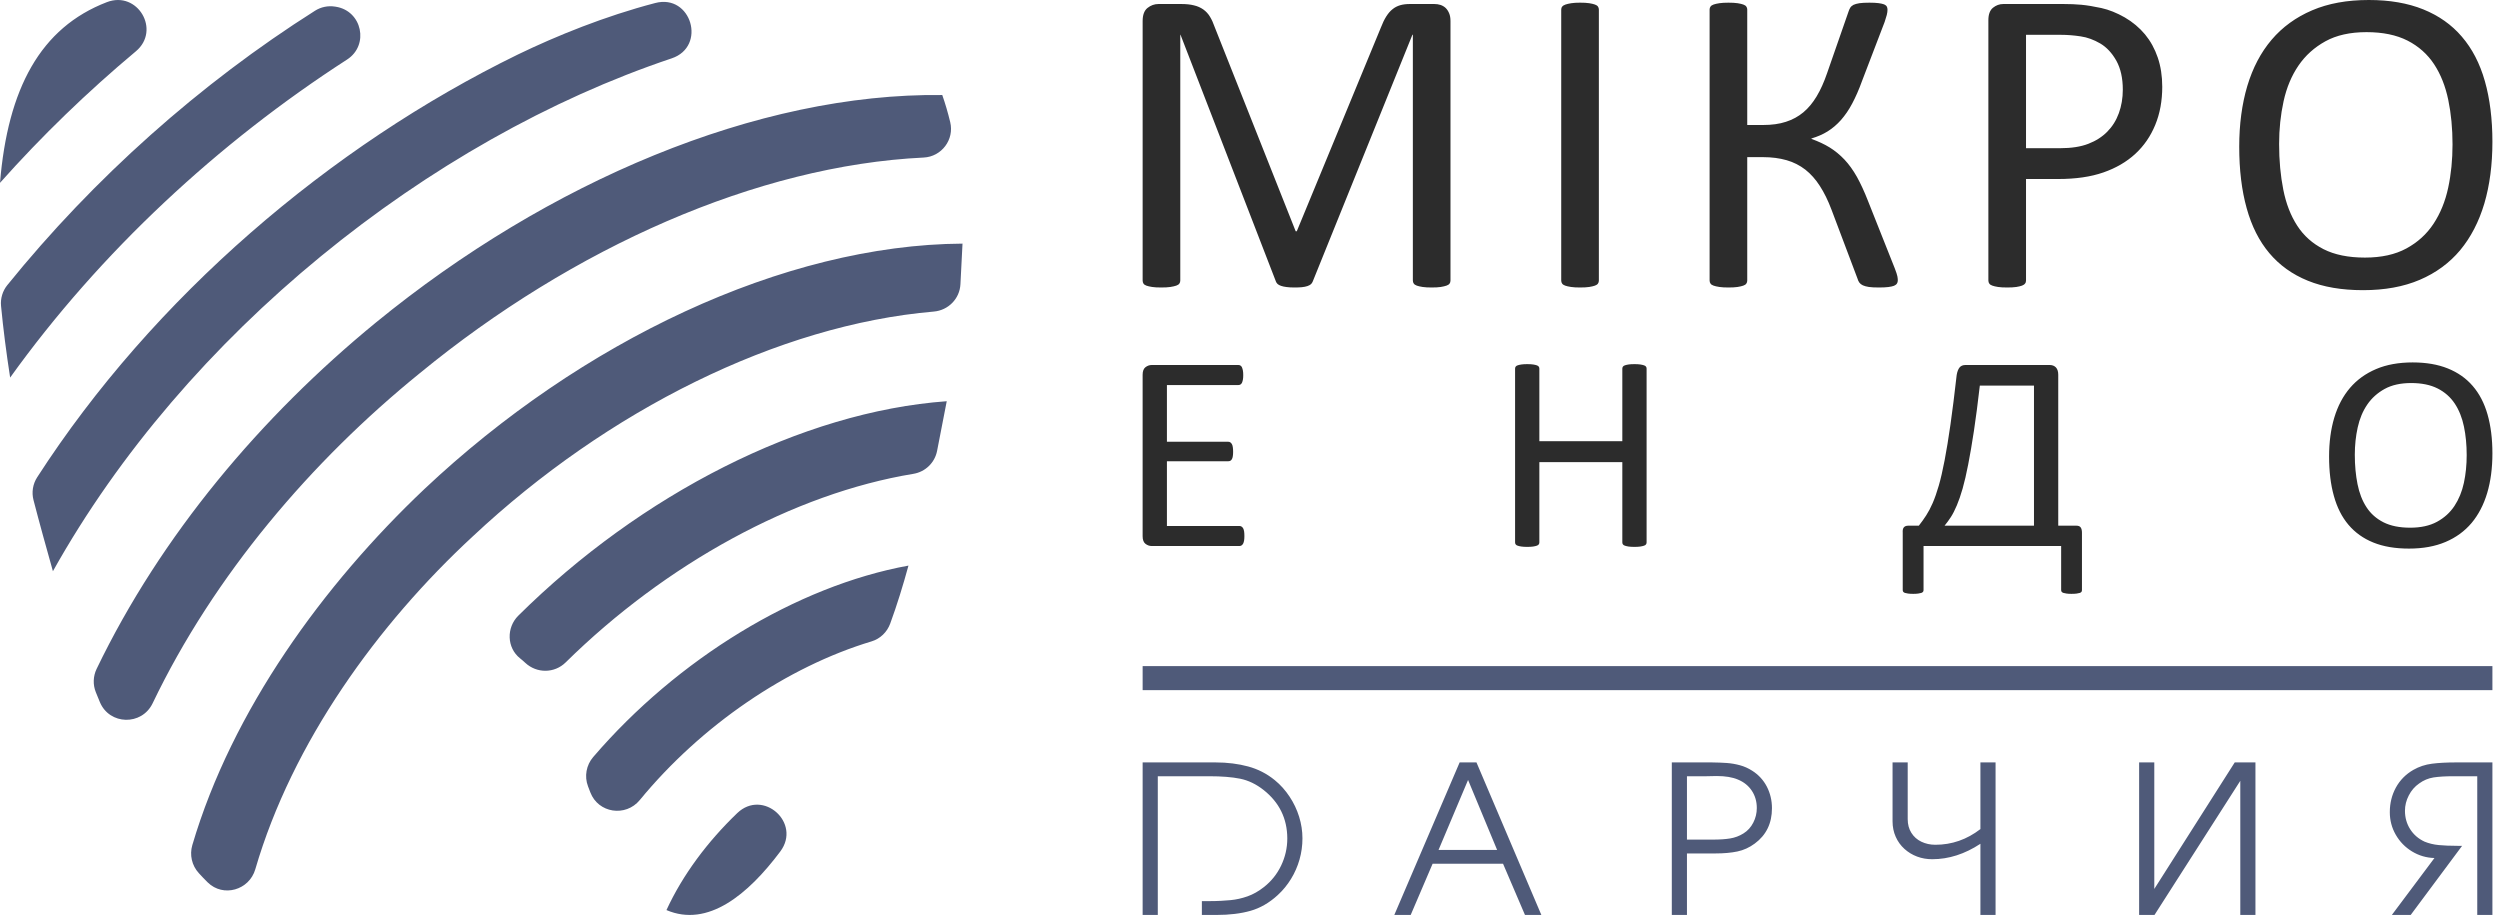<svg xmlns="http://www.w3.org/2000/svg" width="194" height="71" viewBox="0 0 194 71" fill="none"><path d="M112.558 21.767C112.558 21.859 112.535 21.94 112.489 22.003C112.443 22.072 112.361 22.124 112.245 22.165C112.13 22.205 111.979 22.24 111.799 22.269C111.62 22.298 111.382 22.309 111.092 22.309C110.82 22.309 110.588 22.298 110.397 22.269C110.206 22.24 110.055 22.205 109.945 22.165C109.834 22.124 109.753 22.072 109.707 22.003C109.661 21.94 109.638 21.859 109.638 21.767V2.696H109.603L101.865 21.853C101.837 21.934 101.784 21.997 101.726 22.055C101.663 22.113 101.57 22.159 101.454 22.2C101.332 22.24 101.193 22.269 101.025 22.286C100.863 22.303 100.666 22.309 100.44 22.309C100.202 22.309 99.999 22.298 99.831 22.274C99.663 22.252 99.518 22.223 99.408 22.182C99.292 22.142 99.205 22.096 99.141 22.038C99.084 21.98 99.037 21.922 99.014 21.853L91.607 2.696H91.59V21.767C91.59 21.859 91.566 21.94 91.52 22.003C91.474 22.072 91.392 22.124 91.277 22.165C91.161 22.205 91.004 22.24 90.819 22.269C90.633 22.298 90.396 22.309 90.106 22.309C89.822 22.309 89.59 22.298 89.405 22.269C89.219 22.24 89.068 22.205 88.958 22.165C88.848 22.124 88.773 22.072 88.732 22.003C88.692 21.94 88.669 21.859 88.669 21.767V1.634C88.669 1.154 88.796 0.819 89.046 0.617C89.3 0.416 89.584 0.312 89.892 0.312H91.688C92.053 0.312 92.378 0.346 92.65 0.416C92.928 0.479 93.166 0.589 93.375 0.733C93.583 0.883 93.757 1.068 93.891 1.293C94.03 1.518 94.151 1.784 94.256 2.09L100.544 17.944H100.631L107.157 2.136C107.285 1.801 107.424 1.513 107.574 1.276C107.725 1.039 107.887 0.848 108.067 0.71C108.241 0.566 108.444 0.468 108.658 0.404C108.878 0.34 109.133 0.311 109.417 0.311H111.301C111.469 0.311 111.637 0.334 111.794 0.386C111.944 0.438 112.077 0.519 112.188 0.623C112.298 0.733 112.385 0.866 112.454 1.033C112.524 1.195 112.558 1.397 112.558 1.634V21.766V21.767ZM124.072 21.767C124.072 21.859 124.049 21.94 124.003 22.003C123.957 22.072 123.881 22.124 123.765 22.165C123.655 22.205 123.504 22.24 123.319 22.269C123.128 22.298 122.896 22.309 122.612 22.309C122.339 22.309 122.108 22.298 121.916 22.269C121.725 22.24 121.569 22.205 121.458 22.165C121.342 22.124 121.267 22.072 121.221 22.003C121.174 21.94 121.151 21.859 121.151 21.767V0.75C121.151 0.658 121.174 0.577 121.227 0.514C121.279 0.444 121.366 0.392 121.482 0.352C121.603 0.311 121.754 0.277 121.939 0.248C122.125 0.219 122.351 0.207 122.612 0.207C122.896 0.207 123.128 0.219 123.319 0.248C123.504 0.277 123.655 0.311 123.765 0.352C123.881 0.392 123.957 0.444 124.003 0.514C124.049 0.577 124.072 0.658 124.072 0.75V21.767ZM147.27 21.749C147.27 21.853 147.247 21.94 147.201 22.003C147.16 22.073 147.079 22.13 146.975 22.177C146.864 22.217 146.72 22.252 146.528 22.275C146.337 22.298 146.1 22.309 145.816 22.309C145.491 22.309 145.224 22.298 145.027 22.269C144.83 22.24 144.674 22.194 144.558 22.142C144.436 22.084 144.349 22.015 144.285 21.928C144.222 21.842 144.175 21.738 144.141 21.616L142.124 16.27C141.851 15.548 141.55 14.936 141.219 14.428C140.895 13.92 140.518 13.499 140.095 13.164C139.667 12.835 139.185 12.586 138.64 12.431C138.096 12.275 137.487 12.194 136.809 12.194H135.586V21.767C135.586 21.859 135.563 21.94 135.517 22.003C135.47 22.073 135.395 22.125 135.279 22.165C135.169 22.205 135.018 22.24 134.833 22.269C134.642 22.298 134.41 22.309 134.126 22.309C133.853 22.309 133.622 22.298 133.43 22.269C133.239 22.24 133.082 22.205 132.972 22.165C132.856 22.125 132.781 22.073 132.735 22.003C132.688 21.94 132.665 21.859 132.665 21.767V0.733C132.665 0.652 132.688 0.577 132.735 0.514C132.781 0.445 132.857 0.393 132.972 0.352C133.083 0.312 133.239 0.277 133.43 0.248C133.621 0.219 133.853 0.208 134.126 0.208C134.41 0.208 134.642 0.219 134.833 0.248C135.018 0.277 135.169 0.312 135.279 0.352C135.395 0.393 135.47 0.445 135.517 0.514C135.563 0.583 135.586 0.652 135.586 0.733V9.7H136.809C137.487 9.7 138.084 9.619 138.588 9.452C139.098 9.29 139.55 9.042 139.939 8.718C140.333 8.389 140.675 7.973 140.976 7.471C141.277 6.969 141.544 6.374 141.781 5.681L143.445 0.901C143.48 0.791 143.526 0.687 143.578 0.601C143.636 0.508 143.723 0.433 143.833 0.375C143.949 0.323 144.1 0.277 144.297 0.248C144.494 0.22 144.755 0.208 145.068 0.208C145.364 0.208 145.595 0.22 145.775 0.243C145.96 0.266 146.1 0.3 146.21 0.341C146.314 0.387 146.384 0.445 146.418 0.514C146.453 0.583 146.47 0.658 146.47 0.751C146.47 0.872 146.453 1.011 146.413 1.166C146.372 1.316 146.32 1.496 146.25 1.698L144.506 6.253C144.257 6.946 143.996 7.535 143.729 8.037C143.468 8.534 143.173 8.955 142.86 9.313C142.541 9.671 142.199 9.96 141.822 10.197C141.451 10.428 141.034 10.606 140.571 10.745V10.78C141.098 10.97 141.573 11.19 141.985 11.444C142.396 11.698 142.779 12.015 143.132 12.385C143.48 12.755 143.804 13.205 144.1 13.73C144.39 14.256 144.68 14.879 144.964 15.612L147.033 20.82C147.149 21.115 147.212 21.323 147.236 21.438C147.259 21.559 147.27 21.663 147.27 21.75L147.27 21.749ZM167.791 6.726C167.791 7.823 167.611 8.81 167.246 9.694C166.886 10.572 166.37 11.322 165.692 11.946C165.02 12.563 164.197 13.043 163.218 13.383C162.238 13.724 161.073 13.891 159.711 13.891H157.219V21.767C157.219 21.859 157.196 21.94 157.144 22.003C157.092 22.073 157.01 22.125 156.906 22.165C156.796 22.205 156.651 22.24 156.466 22.269C156.274 22.298 156.042 22.309 155.758 22.309C155.474 22.309 155.243 22.298 155.051 22.269C154.866 22.24 154.715 22.205 154.605 22.165C154.489 22.125 154.414 22.073 154.367 22.003C154.321 21.94 154.298 21.859 154.298 21.767V1.565C154.298 1.114 154.42 0.791 154.657 0.6C154.895 0.41 155.156 0.312 155.451 0.312H160.151C160.627 0.312 161.085 0.329 161.519 0.37C161.954 0.41 162.47 0.497 163.061 0.623C163.658 0.756 164.261 0.999 164.881 1.351C165.495 1.709 166.017 2.148 166.452 2.667C166.881 3.187 167.211 3.787 167.443 4.469C167.674 5.15 167.79 5.906 167.79 6.726H167.791ZM164.73 6.957C164.73 6.062 164.562 5.317 164.232 4.717C163.896 4.122 163.484 3.672 162.986 3.377C162.493 3.089 161.983 2.898 161.462 2.823C160.934 2.742 160.419 2.702 159.92 2.702H157.219V11.501H159.856C160.737 11.501 161.473 11.386 162.053 11.16C162.638 10.935 163.125 10.624 163.525 10.219C163.919 9.821 164.22 9.342 164.423 8.782C164.626 8.222 164.73 7.615 164.73 6.957H164.73ZM193.411 11.005C193.411 12.777 193.202 14.37 192.785 15.791C192.362 17.211 191.736 18.418 190.907 19.417C190.073 20.41 189.03 21.178 187.772 21.715C186.514 22.252 185.048 22.517 183.373 22.517C181.721 22.517 180.295 22.275 179.09 21.784C177.879 21.293 176.887 20.577 176.099 19.642C175.311 18.707 174.726 17.546 174.343 16.161C173.955 14.775 173.764 13.181 173.764 11.38C173.764 9.654 173.972 8.083 174.39 6.674C174.813 5.266 175.439 4.07 176.279 3.083C177.113 2.102 178.163 1.339 179.42 0.802C180.672 0.265 182.138 0 183.819 0C185.436 0 186.844 0.242 188.044 0.727C189.244 1.212 190.247 1.917 191.04 2.846C191.84 3.776 192.437 4.925 192.826 6.299C193.214 7.667 193.411 9.238 193.411 11.005H193.411ZM190.316 11.207C190.316 9.971 190.206 8.816 189.986 7.754C189.766 6.692 189.401 5.768 188.885 4.983C188.369 4.203 187.685 3.591 186.827 3.152C185.964 2.713 184.903 2.494 183.64 2.494C182.37 2.494 181.31 2.731 180.452 3.204C179.594 3.678 178.893 4.307 178.36 5.092C177.821 5.883 177.438 6.801 177.206 7.858C176.975 8.909 176.859 10.012 176.859 11.172C176.859 12.46 176.969 13.637 177.183 14.717C177.398 15.803 177.757 16.732 178.267 17.517C178.771 18.297 179.455 18.903 180.307 19.336C181.159 19.769 182.231 19.989 183.518 19.989C184.799 19.989 185.871 19.752 186.74 19.278C187.61 18.805 188.311 18.17 188.844 17.361C189.372 16.559 189.754 15.624 189.98 14.567C190.206 13.511 190.316 12.39 190.316 11.207L190.316 11.207Z" fill="#2C2C2C"></path><path d="M96.565 41.597C96.565 41.73 96.557 41.845 96.542 41.941C96.527 42.038 96.501 42.119 96.467 42.186C96.43 42.253 96.389 42.297 96.34 42.327C96.292 42.356 96.239 42.371 96.18 42.371H89.371C89.203 42.371 89.042 42.316 88.893 42.205C88.743 42.09 88.668 41.893 88.668 41.612V29.084C88.668 28.802 88.743 28.606 88.893 28.491C89.042 28.38 89.203 28.324 89.371 28.324H96.101C96.161 28.324 96.213 28.339 96.262 28.369C96.311 28.398 96.348 28.443 96.378 28.509C96.404 28.576 96.43 28.658 96.449 28.754C96.468 28.85 96.475 28.973 96.475 29.117C96.475 29.25 96.468 29.362 96.449 29.462C96.43 29.558 96.404 29.64 96.378 29.702C96.348 29.762 96.307 29.806 96.262 29.836C96.213 29.865 96.161 29.88 96.101 29.88H90.553V34.281H95.316C95.376 34.281 95.428 34.296 95.477 34.329C95.522 34.362 95.563 34.407 95.596 34.466C95.63 34.526 95.653 34.603 95.667 34.703C95.682 34.807 95.69 34.926 95.69 35.062C95.69 35.196 95.682 35.307 95.667 35.4C95.653 35.496 95.63 35.57 95.596 35.63C95.562 35.689 95.522 35.729 95.477 35.755C95.428 35.781 95.376 35.792 95.316 35.792H90.553V40.816H96.18C96.239 40.816 96.292 40.83 96.341 40.86C96.389 40.889 96.43 40.934 96.467 40.993C96.501 41.056 96.527 41.138 96.542 41.234C96.557 41.33 96.565 41.453 96.565 41.597L96.565 41.597ZM127.776 42.09C127.776 42.149 127.762 42.201 127.732 42.241C127.702 42.286 127.653 42.319 127.578 42.345C127.503 42.371 127.406 42.393 127.286 42.412C127.163 42.43 127.017 42.438 126.842 42.438C126.647 42.438 126.494 42.43 126.378 42.412C126.258 42.393 126.165 42.371 126.09 42.345C126.015 42.319 125.967 42.286 125.937 42.241C125.907 42.201 125.892 42.149 125.892 42.09V35.859H119.454V42.09C119.454 42.149 119.439 42.201 119.409 42.241C119.379 42.286 119.331 42.319 119.256 42.345C119.185 42.371 119.087 42.393 118.968 42.412C118.845 42.43 118.695 42.438 118.512 42.438C118.336 42.438 118.186 42.43 118.063 42.412C117.94 42.393 117.839 42.371 117.768 42.345C117.693 42.319 117.644 42.286 117.614 42.241C117.585 42.201 117.57 42.149 117.57 42.09V28.606C117.57 28.546 117.585 28.494 117.614 28.454C117.644 28.409 117.693 28.376 117.768 28.35C117.839 28.324 117.94 28.302 118.063 28.283C118.186 28.265 118.336 28.257 118.512 28.257C118.695 28.257 118.845 28.265 118.968 28.283C119.087 28.302 119.185 28.324 119.256 28.35C119.331 28.376 119.379 28.409 119.409 28.454C119.439 28.498 119.454 28.546 119.454 28.606V34.236H125.892V28.606C125.892 28.546 125.907 28.498 125.937 28.454C125.967 28.409 126.015 28.376 126.09 28.35C126.165 28.324 126.258 28.302 126.378 28.283C126.494 28.265 126.647 28.257 126.842 28.257C127.017 28.257 127.163 28.265 127.286 28.283C127.406 28.302 127.503 28.324 127.578 28.35C127.653 28.376 127.702 28.409 127.732 28.454C127.762 28.494 127.776 28.546 127.776 28.606V42.09ZM161.56 45.779C161.56 45.838 161.549 45.883 161.527 45.92C161.504 45.957 161.463 45.986 161.399 46.009C161.34 46.027 161.257 46.046 161.153 46.06C161.052 46.075 160.913 46.083 160.738 46.083C160.588 46.083 160.465 46.075 160.364 46.06C160.259 46.046 160.177 46.027 160.117 46.009C160.054 45.986 160.009 45.957 159.982 45.92C159.956 45.883 159.945 45.838 159.945 45.779V42.371H149.267V45.779C149.267 45.838 149.256 45.883 149.23 45.92C149.204 45.957 149.159 45.986 149.099 46.009C149.035 46.027 148.953 46.046 148.852 46.06C148.751 46.075 148.624 46.083 148.471 46.083C148.303 46.083 148.168 46.075 148.067 46.06C147.966 46.046 147.884 46.027 147.82 46.009C147.76 45.986 147.715 45.957 147.689 45.92C147.663 45.883 147.652 45.838 147.652 45.779V41.334C147.637 41.145 147.667 41.008 147.738 40.923C147.813 40.837 147.925 40.793 148.078 40.793H148.901C149.106 40.534 149.297 40.267 149.473 39.993C149.648 39.722 149.817 39.404 149.978 39.033C150.138 38.663 150.295 38.215 150.449 37.685C150.602 37.159 150.752 36.503 150.901 35.725C151.05 34.947 151.204 34.017 151.357 32.94C151.51 31.862 151.671 30.58 151.839 29.094C151.884 28.835 151.959 28.642 152.064 28.513C152.168 28.387 152.321 28.324 152.52 28.324H159.063C159.261 28.324 159.418 28.387 159.541 28.513C159.66 28.642 159.72 28.831 159.72 29.083V40.793H161.134C161.287 40.793 161.395 40.837 161.463 40.93C161.526 41.019 161.56 41.156 161.56 41.345V45.779L161.56 45.779ZM157.837 29.924H153.634C153.481 31.262 153.328 32.432 153.178 33.432C153.025 34.429 152.879 35.299 152.733 36.037C152.591 36.774 152.445 37.4 152.3 37.911C152.154 38.422 152.004 38.855 151.851 39.215C151.701 39.571 151.548 39.874 151.391 40.119C151.23 40.367 151.066 40.589 150.898 40.793H157.837V29.924V29.924ZM193.411 35.185C193.411 36.322 193.277 37.344 193.007 38.255C192.734 39.167 192.331 39.941 191.796 40.582C191.258 41.219 190.585 41.712 189.773 42.056C188.962 42.401 188.016 42.571 186.936 42.571C185.87 42.571 184.95 42.416 184.173 42.101C183.392 41.786 182.752 41.326 182.244 40.726C181.735 40.126 181.358 39.382 181.111 38.493C180.86 37.604 180.737 36.581 180.737 35.425C180.737 34.318 180.871 33.31 181.141 32.406C181.414 31.503 181.818 30.736 182.36 30.102C182.898 29.472 183.575 28.984 184.386 28.639C185.194 28.295 186.14 28.124 187.224 28.124C188.267 28.124 189.175 28.279 189.949 28.591C190.723 28.902 191.37 29.354 191.882 29.95C192.398 30.547 192.783 31.284 193.034 32.165C193.284 33.043 193.411 34.051 193.411 35.185ZM191.415 35.314C191.415 34.522 191.344 33.781 191.202 33.099C191.06 32.417 190.824 31.825 190.491 31.321C190.159 30.821 189.717 30.428 189.164 30.147C188.607 29.865 187.923 29.724 187.108 29.724C186.289 29.724 185.605 29.876 185.051 30.18C184.498 30.484 184.046 30.888 183.702 31.391C183.354 31.899 183.108 32.488 182.958 33.166C182.808 33.84 182.733 34.547 182.733 35.292C182.733 36.118 182.805 36.874 182.943 37.566C183.081 38.263 183.313 38.859 183.642 39.363C183.967 39.863 184.409 40.252 184.958 40.53C185.508 40.808 186.199 40.949 187.029 40.949C187.856 40.949 188.547 40.797 189.108 40.493C189.669 40.189 190.121 39.782 190.465 39.263C190.805 38.748 191.052 38.148 191.198 37.47C191.344 36.792 191.415 36.074 191.415 35.314V35.314Z" fill="#2C2C2C"></path><path fill-rule="evenodd" clip-rule="evenodd" d="M193.411 51.69V53.555H88.669V51.69H193.411Z" fill="#4F5A79"></path><path d="M88.669 59.163H94.316C95.258 59.163 96.106 59.275 96.856 59.478C97.605 59.681 98.299 60.03 98.924 60.54C99.369 60.903 99.749 61.333 100.071 61.819C100.392 62.302 100.64 62.823 100.813 63.381C100.984 63.936 101.07 64.494 101.07 65.055C101.07 65.621 100.993 66.171 100.842 66.702C100.691 67.233 100.471 67.735 100.185 68.202C99.899 68.669 99.553 69.092 99.149 69.462C98.496 70.061 97.79 70.466 97.038 70.68C96.286 70.893 95.404 71 94.398 71H93.265V69.927H93.841C94.514 69.927 95.065 69.891 95.497 69.85C95.926 69.808 96.363 69.713 96.802 69.558C97.245 69.403 97.671 69.159 98.082 68.835C98.659 68.38 99.101 67.826 99.414 67.172C99.726 66.52 99.896 65.816 99.894 65.055C99.888 63.517 99.27 62.268 98.066 61.312C97.485 60.851 96.872 60.558 96.236 60.428C95.6 60.299 94.8 60.236 93.841 60.236H89.845V67.734V69.927V71H88.669V59.163ZM113.268 59.163H114.574L119.609 71H118.338L116.637 67.028H111.17L109.47 71H108.198L113.268 59.163H113.268ZM116.176 65.954L113.922 60.524L111.631 65.954H116.176ZM129.732 59.163H132.818C133.266 59.168 133.658 59.184 133.999 59.208C134.341 59.232 134.68 59.291 135.014 59.382C135.35 59.472 135.665 59.614 135.962 59.803C136.463 60.118 136.844 60.535 137.109 61.045C137.371 61.557 137.504 62.115 137.504 62.718C137.504 63.891 137.059 64.806 136.169 65.46C135.756 65.767 135.305 65.973 134.821 66.075C134.336 66.176 133.769 66.227 133.12 66.227H130.908V71H129.732V59.163V59.163ZM132.929 65.153C133.446 65.153 133.891 65.124 134.259 65.063C134.63 65.004 134.974 64.873 135.295 64.673C135.621 64.47 135.875 64.19 136.055 63.835C136.238 63.48 136.328 63.101 136.328 62.703C136.328 62.196 136.198 61.747 135.941 61.36C135.684 60.973 135.326 60.685 134.866 60.495C134.436 60.311 133.885 60.22 133.213 60.22C133.125 60.22 132.99 60.223 132.813 60.228C132.635 60.233 132.503 60.236 132.421 60.236H130.908V65.154H132.929V65.153ZM146.862 59.163H148.038V63.568C148.038 63.973 148.133 64.329 148.321 64.627C148.51 64.929 148.769 65.159 149.097 65.317C149.426 65.474 149.789 65.554 150.184 65.554C151.463 65.554 152.628 65.148 153.68 64.337V59.163H154.856V71H153.68V65.477C152.467 66.275 151.222 66.675 149.943 66.675C149.529 66.675 149.137 66.609 148.772 66.472C148.404 66.336 148.075 66.136 147.784 65.874C147.493 65.61 147.267 65.298 147.106 64.932C146.944 64.569 146.862 64.168 146.862 63.728V59.163L146.862 59.163ZM175.023 59.163V71H173.847V60.591L167.189 71H165.996V59.163H167.173V68.982L173.416 59.163H175.023H175.023ZM193.411 59.163V71H192.235V60.236H190.376C189.756 60.236 189.245 60.268 188.842 60.329C188.439 60.394 188.066 60.548 187.724 60.799C187.388 61.032 187.12 61.339 186.922 61.726C186.723 62.11 186.625 62.508 186.625 62.914C186.625 63.445 186.76 63.923 187.028 64.345C187.295 64.766 187.669 65.092 188.151 65.314C188.49 65.452 188.858 65.54 189.255 65.578C189.653 65.615 190.14 65.637 190.709 65.637H191.059L187.07 71H185.608L188.914 66.582C188.286 66.566 187.706 66.395 187.173 66.072C186.644 65.749 186.222 65.319 185.913 64.78C185.603 64.243 185.449 63.656 185.449 63.023C185.449 62.324 185.608 61.688 185.923 61.111C186.238 60.538 186.689 60.081 187.277 59.742C187.716 59.491 188.196 59.331 188.718 59.264C189.239 59.197 189.873 59.163 190.614 59.163H193.411Z" fill="#4F5A79"></path><path fill-rule="evenodd" clip-rule="evenodd" d="M0 14.189C3.243 10.547 6.781 7.129 10.544 3.981C12.502 2.343 10.675 -0.75 8.293 0.167C3.138 2.147 0.605 6.869 0 14.189V14.189ZM0.787 29.3C7.779 19.556 16.925 11.078 26.932 4.621C28.667 3.502 28.099 0.842 26.059 0.522C26.036 0.518 26.012 0.515 25.988 0.511C25.453 0.429 24.906 0.541 24.449 0.831C15.539 6.471 7.281 13.818 0.565 22.128C0.2 22.581 0.026 23.16 0.081 23.739C0.252 25.539 0.487 27.355 0.787 29.3H0.787ZM4.106 44.327C14.394 25.917 33.229 10.864 52.121 4.529C54.86 3.611 53.645 -0.499 50.85 0.233C46.94 1.255 43.197 2.776 40.185 4.231C25.619 11.342 11.894 23.074 2.883 37.039C2.546 37.563 2.443 38.205 2.6 38.806C3.066 40.61 3.586 42.469 4.106 44.327L4.106 44.327ZM73.12 7.374C58.791 7.201 42.544 14.1 29.178 25.021C20.258 32.326 12.493 41.534 7.493 51.916C7.224 52.479 7.202 53.133 7.434 53.711C7.539 53.97 7.644 54.227 7.749 54.481C8.496 56.274 11.004 56.325 11.844 54.575C16.607 44.641 24.168 35.776 32.586 28.952C44.454 19.211 58.778 12.845 71.674 12.226C73.069 12.158 74.065 10.835 73.737 9.479C73.562 8.755 73.359 8.055 73.12 7.374ZM74.691 18.905C60.8 18.994 45.078 26.505 32.934 37.95C25.109 45.355 18.012 55.112 14.924 65.579C14.699 66.341 14.888 67.164 15.426 67.753C15.656 68.007 15.888 68.249 16.12 68.476C17.324 69.656 19.34 69.075 19.811 67.456C22.682 57.603 29.328 48.426 36.692 41.619C47.127 31.845 60.391 25.213 72.459 24.178C73.586 24.082 74.473 23.185 74.53 22.056C74.583 20.987 74.637 19.93 74.691 18.905ZM73.467 31.135C62.226 31.944 49.712 38.368 40.222 47.774C39.284 48.704 39.323 50.272 40.361 51.09C40.497 51.2 40.632 51.313 40.762 51.437C41.655 52.267 43.027 52.258 43.895 51.403C51.656 43.758 61.597 38.296 70.877 36.77C71.807 36.617 72.542 35.907 72.719 34.982C72.969 33.676 73.22 32.383 73.467 31.135ZM70.497 43.89C61.807 45.478 52.554 51.144 46.032 58.746C45.494 59.372 45.336 60.242 45.628 61.013C45.687 61.171 45.746 61.327 45.808 61.484C46.424 63.101 48.549 63.42 49.648 62.083C54.42 56.282 61.065 51.75 67.637 49.77C68.309 49.567 68.838 49.051 69.08 48.391C69.608 46.949 70.08 45.421 70.497 43.89ZM51.717 70.622C52.985 67.871 54.912 65.305 57.206 63.101C59.205 61.18 62.212 63.855 60.551 66.075C58.048 69.418 54.931 71.999 51.717 70.622V70.622Z" fill="#4F5A79"></path></svg>